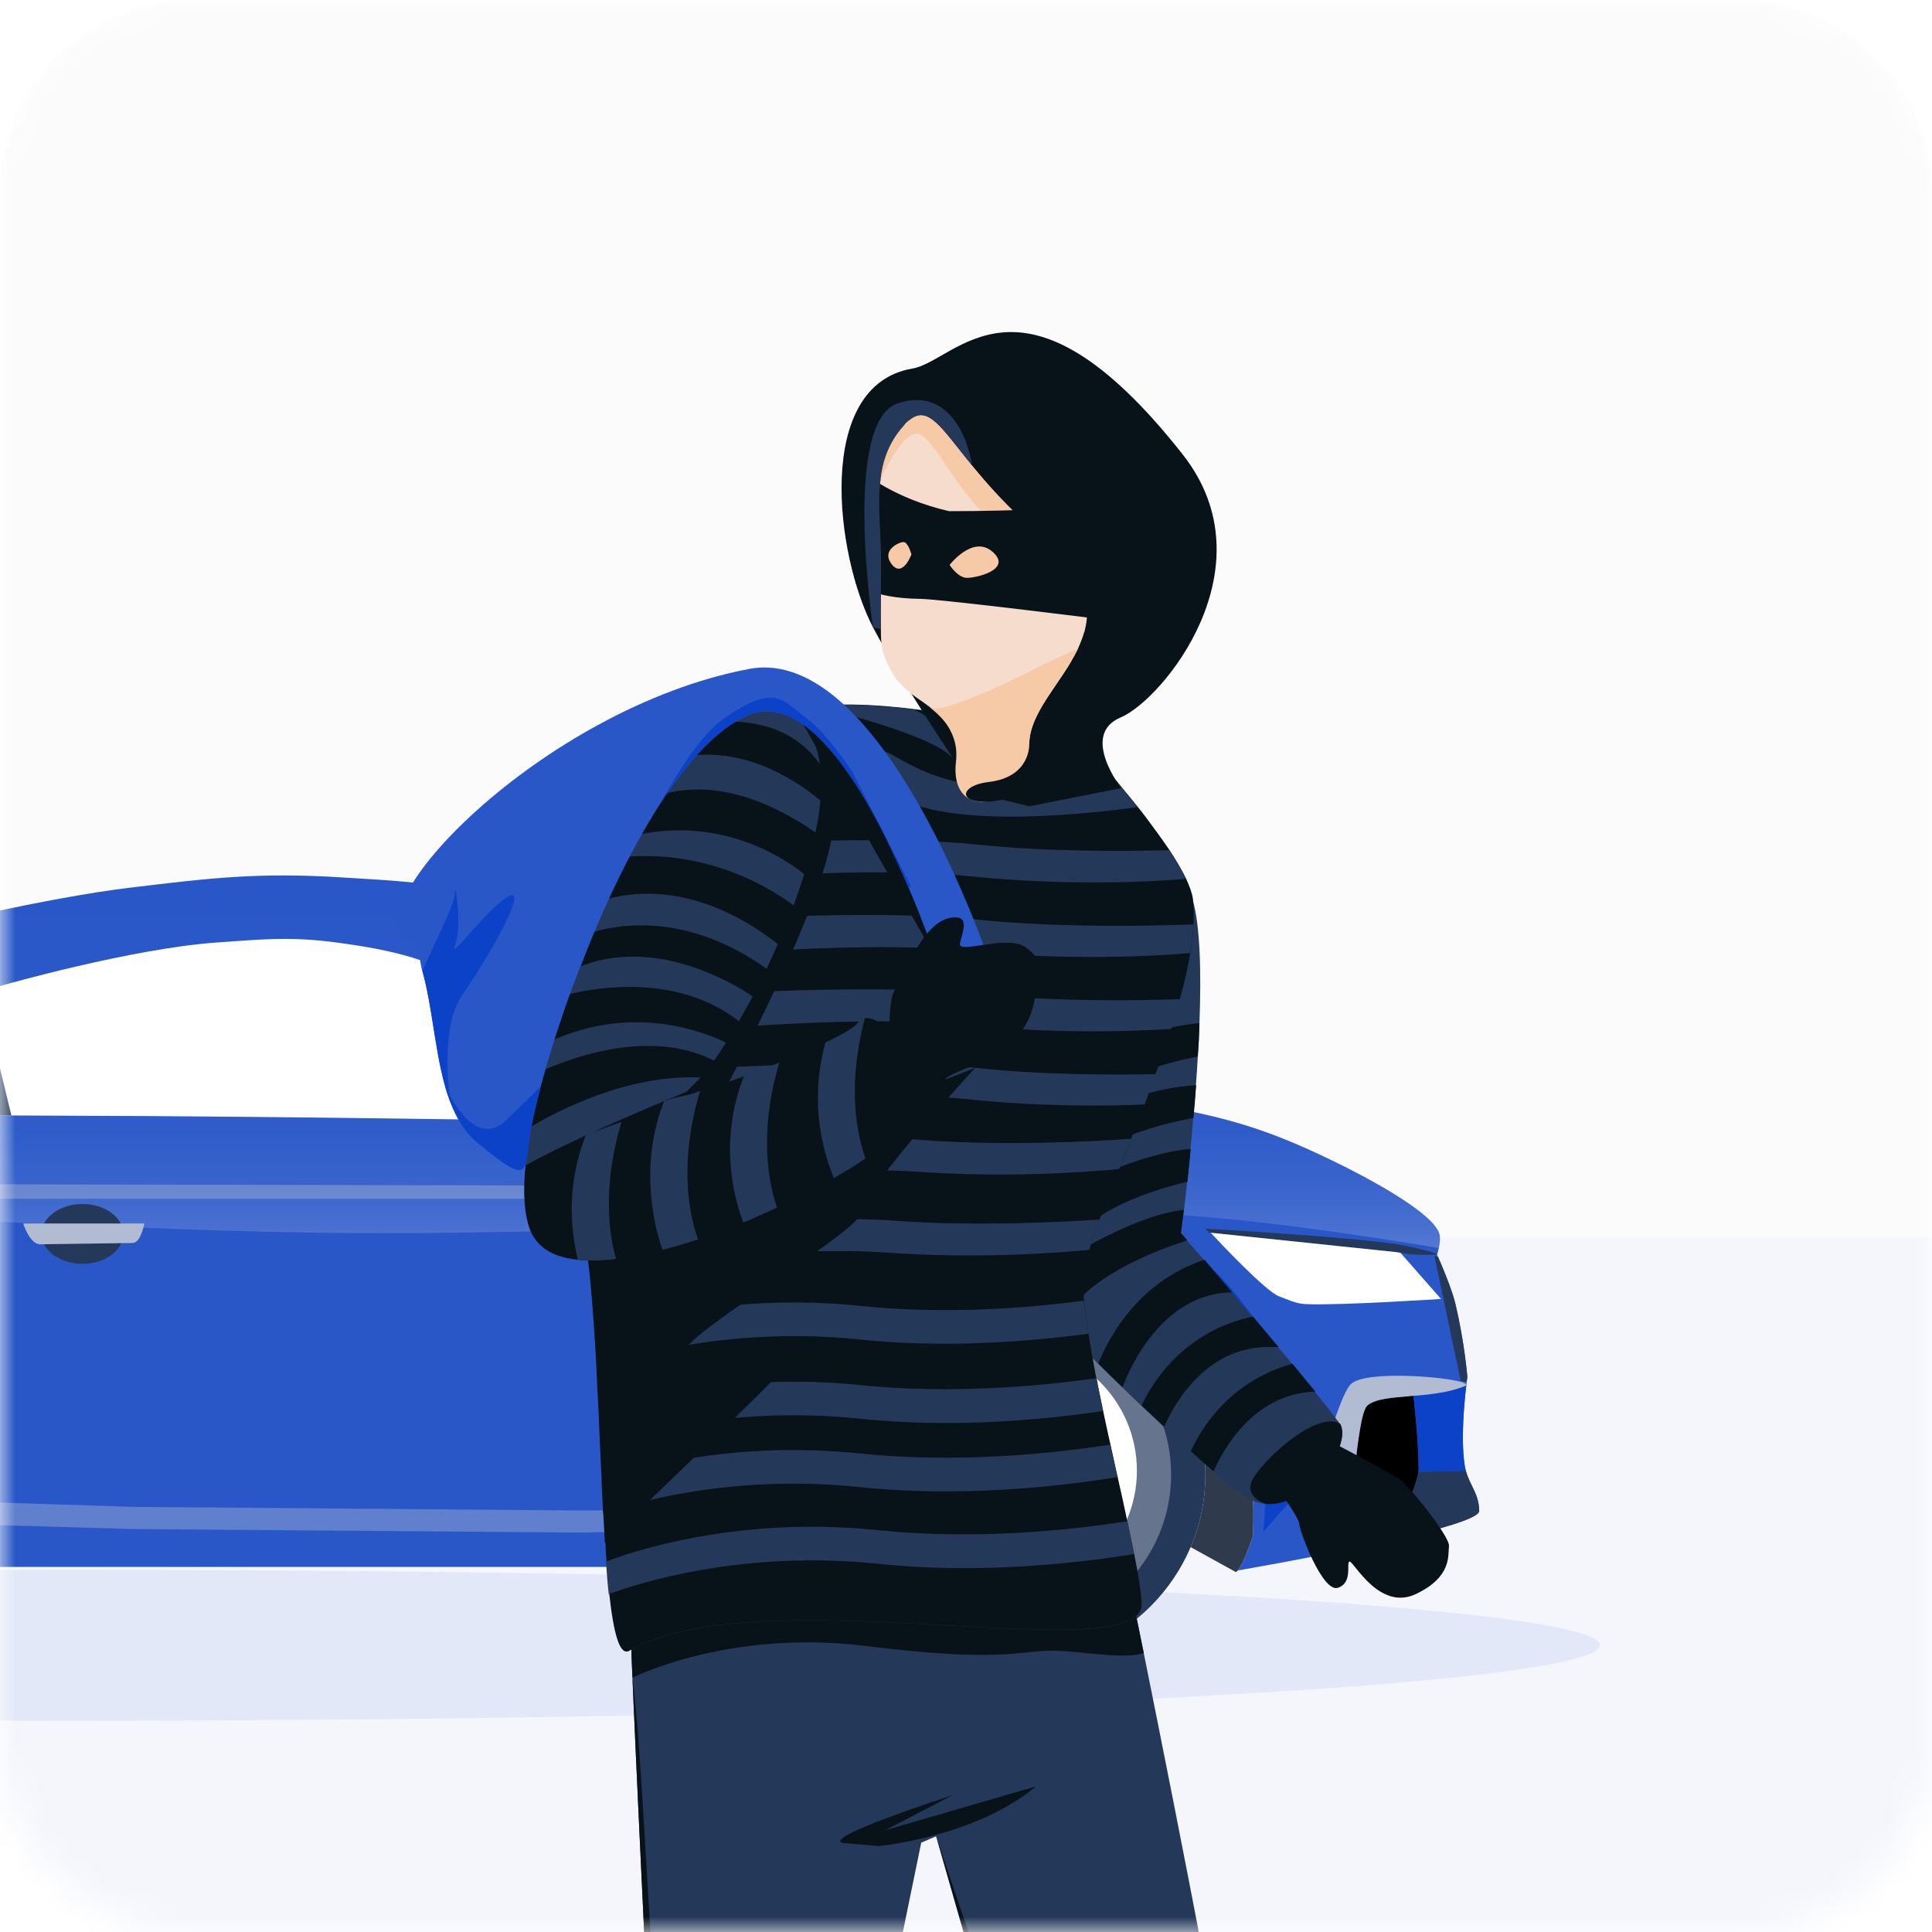 <?xml version="1.0" encoding="UTF-8"?> <svg xmlns="http://www.w3.org/2000/svg" width="64" height="64" viewBox="0 0 64 64" fill="none"><rect width="64" height="64" fill="white"></rect><mask id="mask0_25838_31121" style="mask-type:alpha" maskUnits="userSpaceOnUse" x="0" y="0" width="64" height="64"><path d="M57.6 0H6.4C4.703 0 3.075 0.674 1.875 1.875C0.674 3.075 0 4.703 0 6.4V57.6C0 59.297 0.674 60.925 1.875 62.126C3.075 63.326 4.703 64 6.4 64H57.6C59.297 64 60.925 63.326 62.125 62.126C63.325 60.925 64 59.297 64 57.6V6.4C64 4.703 63.325 3.075 62.125 1.875C60.925 0.674 59.297 0 57.6 0Z" fill="#C9DBF0"></path></mask><g mask="url(#mask0_25838_31121)"><path d="M57.6 0H6.4C4.703 0 3.075 0.674 1.875 1.875C0.675 3.075 0 4.703 0 6.4V57.6C0 59.297 0.675 60.925 1.875 62.126C3.075 63.326 4.703 64 6.4 64H57.6C59.297 64 60.925 63.326 62.125 62.126C63.326 60.925 64 59.297 64 57.6V6.4C64 4.703 63.326 3.075 62.125 1.875C60.925 0.674 59.297 0 57.6 0Z" fill="#FBFBFB"></path><path d="M-7 41V67.153C-7 70.56 -6.209 73.828 -4.803 76.237C-3.396 78.647 -1.489 80 0.5 80H60.5C62.489 80 64.397 78.647 65.803 76.237C67.21 73.828 68 70.56 68 67.153V41H-7Z" fill="#F4F6FC"></path><ellipse opacity="0.5" cx="2.5" cy="54.5" rx="50.5" ry="2.5" fill="#D0DAF3"></ellipse><path d="M-23.566 39.797C-23.134 38.938 -22.039 37.858 -22.039 37.858C-22.039 37.858 -21.779 36.94 -21.341 36.566C-20.972 36.249 -20.323 36.246 -19.586 36.243C-19.017 36.241 -18.396 36.238 -17.809 36.092C-16.839 35.85 -16.057 35.539 -15.217 35.204C-14.849 35.058 -14.47 34.907 -14.059 34.756C-9.512 33.081 -2.633 30.748 -2.633 30.748C-2.633 30.748 1.535 29.742 4.257 29.412C7.016 29.078 8.592 28.891 11.365 29.068C11.546 29.079 11.721 29.09 11.889 29.1C13.575 29.203 14.69 29.271 16.424 29.8C17.691 30.186 18.513 30.646 19.448 31.169C19.915 31.43 20.41 31.706 21.003 31.998C21.937 32.457 22.69 32.904 23.405 33.33C24.607 34.044 25.703 34.696 27.37 35.23C29.236 35.828 30.724 35.858 32.282 35.89C33.474 35.915 34.706 35.94 36.179 36.221C36.735 36.327 37.246 36.416 37.729 36.501C39.677 36.841 41.162 37.101 43.244 38.031C45.096 38.858 47.561 40.185 47.692 40.918C47.736 41.169 47.605 41.564 47.605 41.564C47.605 41.564 48.075 42.608 48.215 43.202C48.52 44.495 48.608 45.615 48.608 45.615C48.608 45.615 48.345 47.414 48.52 48.545C48.562 48.813 48.663 49.019 48.761 49.221C48.882 49.47 49 49.712 49 50.053C49 50.624 41.776 51.89 41 52.024C41.083 51.922 41.255 51.642 41.503 50.891C41.52 50.548 41.578 48.96 41.281 47.813C40.794 45.931 40.359 44.747 38.926 43.417C37.425 42.024 36.136 41.536 34.086 41.349C32.544 41.208 31.581 41.298 30.161 41.909C28.459 42.642 27.633 43.441 26.672 45.012C25.907 46.263 25.656 48.499 25.575 49.657C25.623 50.656 25.718 51.619 25.747 51.906H-5.599C-5.599 51.9 -5.61 51.065 -5.695 49.977C-5.739 49.607 -5.95 47.973 -6.34 46.951C-6.964 45.313 -7.464 44.321 -8.826 43.202C-10.363 41.939 -11.623 41.427 -13.623 41.435C-15.694 41.444 -17.047 41.966 -18.55 43.374C-19.67 44.422 -20.099 45.28 -20.556 46.735C-21.022 48.217 -20.818 50.7 -20.818 50.7C-20.795 50.858 -20.782 50.968 -20.777 51.016L-23.217 50.484C-23.217 50.484 -25.397 48.028 -24.83 47.166C-24.737 47.025 -24.569 46.821 -24.569 46.821C-24.569 46.821 -24.787 44.71 -24.612 44.322C-24.533 44.147 -24.307 43.934 -24.307 43.934C-24.307 43.934 -24.287 43.065 -24.22 42.512C-24.206 42.399 -24.193 42.291 -24.181 42.186C-24.077 41.289 -24.005 40.672 -23.566 39.797Z" fill="#2957C8"></path><path d="M-6.431 51.878L-6.427 51.906H-6.384L-6.431 51.878Z" fill="#2957C8"></path><path d="M-22.011 37.767C-20.715 38.394 -18.61 39.355 -17.46 39.582C-14.124 40.241 -10.533 40.282 -6.471 40.328C-4.692 40.348 -2.823 40.369 -0.845 40.444C0.45 40.493 1.629 40.541 2.739 40.587C7.041 40.766 10.31 40.901 15.334 40.832C20.994 40.754 24.186 40.573 29.812 40.142C32.957 39.901 35.275 40.032 38.357 40.206C38.487 40.214 38.619 40.221 38.752 40.228C42.323 40.429 47.244 41.271 47.663 41.344C47.691 41.212 47.715 41.046 47.692 40.918C47.561 40.185 45.096 38.858 43.244 38.031C41.162 37.101 39.677 36.841 37.729 36.501C37.246 36.416 36.735 36.327 36.179 36.221C34.706 35.94 33.474 35.915 32.282 35.89C30.724 35.858 29.236 35.828 27.37 35.23C25.931 34.54 24.71 33.894 23.405 33.33C22.69 32.904 21.937 32.457 21.003 31.998C20.41 31.706 19.915 31.43 19.448 31.169C18.513 30.646 17.691 30.186 16.424 29.8C14.69 29.271 13.575 29.203 11.889 29.1C11.721 29.09 11.546 29.079 11.365 29.068C8.592 28.891 7.016 29.078 4.257 29.412C1.535 29.742 -2.633 30.748 -2.633 30.748C-2.633 30.748 -9.512 33.081 -14.059 34.756C-14.47 34.907 -14.849 35.058 -15.217 35.204C-16.057 35.539 -16.839 35.85 -17.809 36.092C-18.396 36.238 -19.017 36.241 -19.586 36.243C-20.323 36.246 -20.972 36.249 -21.341 36.566C-21.695 36.868 -21.933 37.526 -22.011 37.767Z" fill="url(#paint0_linear_25838_31121)"></path><path d="M15.988 32.731C18.517 34.109 22.965 37.212 22.965 37.212L15.334 37.083C15.334 37.083 10.975 37.022 8.182 36.997C5.389 36.971 4.93 36.97 1.03 36.954L-8.957 36.91L-7.779 35.273L0.071 32.644C0.071 32.644 4.354 31.42 7.179 31.222C8.725 31.114 9.611 31.018 11.147 31.222C13.112 31.484 14.252 31.784 15.988 32.731Z" fill="white"></path><path d="M47.637 41.637C47.745 41.884 48.097 42.702 48.215 43.202C48.52 44.495 48.608 45.615 48.608 45.615C48.608 45.615 48.599 45.673 48.586 45.774L48.389 45.744L47.517 41.607L47.637 41.637Z" fill="#243859"></path><path opacity="0.4" d="M39.057 39.711H-17.199L-16.12 39.194L36.037 39.313L39.057 39.711Z" fill="#B1BCD3"></path><path opacity="0.4" d="M4.422 49.918L-4.391 49.631L-5.38 50.37L4.384 50.651L19.2 50.769L25.203 50.643L24.162 50.003L19.195 50.036L4.422 49.918Z" fill="#B1BCD3"></path><path d="M16.293 30.705C16.614 30.493 17.035 30.145 17.035 30.145C17.035 30.145 20.332 31.756 22.355 32.946C24.186 34.023 26.759 35.273 27.195 35.402C27.439 35.474 27.854 35.587 28.286 35.661C28.842 35.756 29.768 35.876 29.768 35.876L30.204 35.919C30.204 35.919 28.96 36.623 28.198 36.91C26.945 37.384 25.844 37.428 24.797 37.384C24.318 37.365 15.726 31.524 15.116 31.222C14.666 31 15.875 30.982 16.293 30.705Z" fill="white"></path><ellipse cx="33.65" cy="48.847" rx="6.28" ry="6.205" fill="#243859"></ellipse><ellipse cx="33.562" cy="48.847" rx="5.233" ry="5.171" fill="#66758D"></ellipse><ellipse cx="33.431" cy="48.718" rx="4.23" ry="4.18" fill="white"></ellipse><path d="M17.117 35.761C17.192 35.513 18.12 34.683 18.294 34.597C18.508 34.492 18.67 34.558 18.905 34.597C19.166 34.64 20.153 35.485 20.388 35.717C20.475 35.804 20.431 36.45 20.388 36.622C20.344 36.795 19.663 36.972 19.166 37.096C18.471 37.27 17.509 37.355 17.335 37.226C17.218 37.139 17.184 37.053 17.117 36.924C16.907 36.52 17.026 36.061 17.117 35.761Z" fill="#2957C8"></path><path d="M18.203 37.262C18.203 37.262 18.01 37.647 17.771 38.001C17.684 38.131 18.861 38.001 18.992 37.958C19.177 37.897 20.039 37.14 20.082 37.053C20.124 36.971 20.104 36.819 20.104 36.819C19.85 36.923 19.473 37.02 19.166 37.096C18.867 37.172 18.517 37.23 18.203 37.262Z" fill="#243859"></path><path d="M26.41 44.581C25.346 46.321 25.277 49.924 25.277 49.924L24.143 49.148C24.143 49.148 24.386 46.268 25.277 44.452C26.259 42.448 27.404 41.434 29.463 40.53C31.033 39.841 32.385 39.582 34.086 39.668C36.177 39.774 38.852 40.444 40.671 42.555C41.917 44.002 42.38 44.979 42.851 46.822C43.168 48.058 43.069 49.364 43.069 49.364L41.848 50.743C41.848 50.743 42.036 48.962 41.804 47.683C41.443 45.689 40.708 44.359 39.275 43.029C37.774 41.636 36.111 41.104 33.998 40.875C32.456 40.708 31.581 40.953 30.161 41.564C28.458 42.297 27.371 43.01 26.41 44.581Z" fill="#0B42C8"></path><path d="M25.575 49.658C25.656 48.499 25.907 46.263 26.672 45.012C27.633 43.441 28.459 42.642 30.161 41.909C31.581 41.298 32.544 41.208 34.086 41.349C36.136 41.536 37.425 42.024 38.926 43.417C40.359 44.747 40.794 45.931 41.281 47.813C41.578 48.96 41.52 50.548 41.503 50.891C41.146 51.974 40.944 52.079 40.944 52.079L39.441 51.25C39.755 50.511 39.929 49.699 39.929 48.847C39.929 45.42 37.118 42.642 33.65 42.642C30.181 42.642 27.37 45.42 27.37 48.847C27.37 49.704 27.546 50.52 27.863 51.263L26.509 52.036L25.756 51.992C25.756 51.992 25.632 50.851 25.575 49.658Z" fill="#2F3A4C"></path><ellipse cx="2.731" cy="40.875" rx="1.352" ry="0.991" fill="#243859"></ellipse><path d="M4.78 40.53H0.768C0.768 40.53 0.984 41.219 1.335 41.219C1.466 41.219 4.213 41.176 4.388 41.176C4.67 41.176 4.78 40.53 4.78 40.53Z" fill="#B1BCD3"></path><path d="M47.561 41.564C47.117 41.564 46.953 41.586 46.514 41.521C46.412 41.506 46.253 41.478 46.253 41.478L40.06 40.832L39.929 40.702C39.929 40.702 44.596 40.961 46.296 41.219C46.84 41.302 47.822 41.564 47.561 41.564Z" fill="#243859"></path><path d="M40.105 40.836C40.387 41.139 41.936 42.787 42.371 42.943C42.455 42.973 42.53 43.003 42.6 43.031C42.824 43.12 43.004 43.191 43.287 43.202C44.465 43.245 47.735 43.029 47.735 43.029L46.393 41.502C46.319 41.49 46.253 41.478 46.253 41.478L40.105 40.836Z" fill="white"></path><path d="M-0.607 32.871L-7.779 35.273L-8.957 36.91L0.377 36.951L-0.607 32.871Z" fill="#243859"></path><path d="M44.811 49.365C44.921 48.251 45.067 46.766 45.293 46.563C45.497 46.38 45.906 46.32 46.396 46.276L46.819 46.218C46.819 46.218 46.994 47.682 46.994 48.675C46.994 48.847 46.804 49.607 46.427 50.053C46.225 50.293 44.863 50.532 44.663 50.566C44.707 50.418 44.754 49.941 44.811 49.365Z" fill="black"></path><path d="M48.52 48.545C48.383 47.659 48.514 46.363 48.578 45.843C48.572 45.845 48.566 45.847 48.561 45.849C48.583 45.873 48.571 45.895 48.52 45.916C48.004 46.129 47.386 46.193 46.822 46.24C46.844 46.425 46.994 47.753 46.994 48.674C46.994 48.695 46.991 48.724 46.986 48.759L48.558 48.721C48.543 48.665 48.53 48.607 48.52 48.545Z" fill="#0B42C8"></path><path d="M46.994 48.668C46.994 48.67 46.994 48.672 46.994 48.675C46.994 48.695 46.991 48.724 46.986 48.759L48.558 48.721C48.608 48.908 48.685 49.066 48.761 49.221C48.882 49.47 49 49.713 49 50.053C49 50.343 47.141 50.811 45.207 51.22L44.639 50.571L44.669 50.545C44.667 50.553 44.665 50.56 44.663 50.566C44.863 50.532 46.225 50.293 46.427 50.053C46.804 49.607 46.994 48.847 46.994 48.675L46.994 48.668Z" fill="#243859"></path><path d="M45.293 46.563C44.928 46.891 44.77 50.571 44.639 50.614C44.138 50.779 43.549 50.7 43.287 50.614C43.195 50.583 44.253 46.269 44.77 45.831C45.38 45.313 49.044 45.701 48.52 45.917C47.388 46.383 45.773 46.132 45.293 46.563Z" fill="#B1BCD3"></path><path d="M41.928 49.819C41.72 49.801 41.521 49.737 41.332 49.627C41.07 49.472 40.681 49.152 40.202 48.75C39.967 48.549 39.715 48.33 39.444 48.083C39.163 47.836 38.865 47.562 38.567 47.279C38.323 47.05 38.07 46.813 37.817 46.575C37.61 46.374 37.393 46.173 37.185 45.963C36.905 45.698 36.634 45.433 36.381 45.177C35.938 44.748 35.532 44.355 35.188 44.017C35.098 43.925 35.017 43.843 34.935 43.761C34.439 43.267 34.122 42.957 34.122 42.957L36.318 30.73L37.438 27.002C37.438 27.002 39.236 28.848 39.507 29.798C39.76 30.666 39.796 32.229 39.733 33.901C39.724 34.267 39.706 34.641 39.678 35.007C39.66 35.327 39.642 35.637 39.615 35.957C39.588 36.323 39.561 36.697 39.525 37.044C39.498 37.401 39.471 37.748 39.434 38.068C39.398 38.461 39.362 38.826 39.326 39.155C39.29 39.512 39.254 39.832 39.218 40.087C39.154 40.572 39.118 40.855 39.118 40.855C39.118 40.855 39.191 40.937 39.317 41.093C39.453 41.248 39.651 41.467 39.886 41.741C40.148 42.043 40.464 42.408 40.808 42.81C41.024 43.075 41.259 43.35 41.503 43.624C41.774 43.953 42.063 44.282 42.334 44.62C42.488 44.803 42.642 44.985 42.795 45.168C43.066 45.497 43.319 45.808 43.554 46.1C43.87 46.493 44.141 46.84 44.349 47.114C44.358 47.133 44.367 47.151 44.385 47.169C44.81 47.9 43.328 49.947 41.928 49.819Z" fill="#243859"></path><path d="M43.572 46.1C41.449 46.155 40.437 48.193 40.202 48.741C39.968 48.54 39.715 48.321 39.444 48.074C40.392 46.063 42.018 45.387 42.813 45.177C43.075 45.497 43.337 45.808 43.572 46.1Z" fill="#071219"></path><path d="M42.352 44.62C42.271 44.62 42.181 44.62 42.081 44.62C39.868 44.583 38.811 46.685 38.567 47.261C38.323 47.032 38.07 46.795 37.817 46.557C38.947 44.209 40.997 43.706 41.512 43.615C41.783 43.953 42.072 44.282 42.352 44.62Z" fill="#071219"></path><path d="M40.817 42.81C38.495 42.838 37.411 45.342 37.185 45.954C36.905 45.689 36.634 45.424 36.381 45.168C37.366 42.81 39.046 42.006 39.904 41.732C40.157 42.043 40.473 42.408 40.817 42.81Z" fill="#071219"></path><path d="M39.326 41.083C39.29 41.102 39.272 41.111 39.272 41.111C39.272 41.111 35.676 42.171 35.188 43.98C35.188 43.989 35.188 43.998 35.179 44.008C35.089 43.916 35.008 43.834 34.926 43.752C34.944 42.984 35.035 41.869 35.035 41.869C35.035 41.869 35.035 41.869 35.044 41.86C35.062 41.842 35.125 41.805 35.215 41.751C35.821 41.376 37.781 40.224 39.218 40.078C39.154 40.562 39.118 40.846 39.118 40.846C39.118 40.846 39.209 40.937 39.326 41.083Z" fill="#071219"></path><path d="M39.444 38.059C39.407 38.452 39.371 38.817 39.335 39.146C38.395 39.365 35.875 40.087 35.333 41.504C35.297 41.604 35.261 41.687 35.234 41.751C35.116 42.006 35.071 42.006 35.062 41.86C35.026 41.385 35.405 39.393 35.405 39.393C35.405 39.393 37.727 38.196 39.444 38.059Z" fill="#071219"></path><path d="M39.624 35.948C39.597 36.313 39.57 36.688 39.534 37.035C38.576 37.209 36.038 37.785 35.423 39.164C34.836 40.489 35.27 38.488 35.496 37.529C35.559 37.245 35.604 37.054 35.604 37.054C35.604 37.054 35.685 37.017 35.821 36.962C36.435 36.706 38.233 36.012 39.624 35.948Z" fill="#071219"></path><path d="M39.733 33.892C39.724 34.257 39.706 34.632 39.678 34.998C38.648 35.199 36.48 35.747 35.812 36.953L35.748 37.081C35.604 37.401 35.523 37.529 35.487 37.52C35.315 37.483 35.938 34.979 35.938 34.979C35.938 34.979 38.052 34.038 39.733 33.892Z" fill="#071219"></path><path d="M41.928 49.819C41.675 49.728 41.295 49.499 41.458 49.088C41.684 48.503 43.572 46.703 44.394 47.16C44.81 47.9 43.328 49.947 41.928 49.819Z" fill="#071219"></path><path d="M42.145 49.052C42.145 49.052 43.039 50.267 43.039 50.477C43.039 50.687 43.807 52.771 44.322 52.597C44.837 52.424 44.575 51.729 44.71 51.729C44.846 51.729 45.695 53.374 46.897 52.807C48.098 52.241 47.963 51.528 47.999 51.217C48.044 50.916 46.635 49.143 46.291 48.951C45.288 48.376 43.897 47.654 43.897 47.654L42.145 49.052Z" fill="#071219"></path><path d="M41.169 72.573C41.169 74.409 37.365 93.508 37.365 93.508C37.365 93.508 34.447 93.873 32.451 92.96L32.46 92.914L34.637 73.496L31.032 60.913C31.014 60.858 31.005 60.831 31.005 60.831L30.517 61.041L27.916 73.697L18.276 93.142C18.276 93.142 15.909 92.96 13.913 91.488C13.913 91.488 15.15 85.923 17.255 80.486C18.475 77.315 20.002 74.19 21.736 72.225C21.736 72.225 21.194 61.242 20.95 55.567C20.905 54.471 20.869 53.566 20.851 52.981C20.842 52.698 20.833 52.488 20.833 52.369C20.833 50.715 37.175 51.263 37.175 51.263C37.175 51.263 37.275 51.729 37.438 52.533C37.555 53.118 37.709 53.877 37.889 54.763C39.037 60.456 41.169 71.23 41.169 72.573Z" fill="#243859"></path><path d="M29.117 61.15C29.117 61.15 32.279 60.867 34.321 59.177L29.316 60.63L31.556 59.469C31.556 59.469 26.895 60.968 28.006 61.059C29.117 61.15 29.117 61.15 29.117 61.15Z" fill="#071219"></path><path d="M21.809 73.715C20.706 74.026 18.069 79.298 17.255 80.486C18.475 77.315 20.002 74.19 21.736 72.226C21.736 72.226 21.194 61.242 20.95 55.567C21.312 58.318 21.592 66.624 21.872 67.784C22.866 71.97 21.547 71.202 22.179 71.632C22.802 72.052 22.098 72.317 22.233 72.6C22.369 72.883 23.606 73.432 24.094 73.569C24.582 73.715 23.064 73.359 21.809 73.715Z" fill="#071219"></path><path d="M36.507 73.423C35.884 73.66 35.17 73.441 35.17 73.925V75.36C35.17 75.981 32.631 91.927 32.469 92.923L34.646 73.505L31.041 60.922C31.394 61.964 35.116 73.139 35.495 73.139C35.875 73.121 37.139 73.176 36.507 73.423Z" fill="#071219"></path><path d="M39.534 30.621C39.525 30.895 39.489 31.178 39.443 31.48C39.362 31.991 39.245 32.531 39.082 33.097C38.992 33.417 38.901 33.746 38.793 34.084C38.639 34.577 38.459 35.08 38.278 35.583C38.16 35.921 38.034 36.259 37.908 36.588C37.763 36.971 37.609 37.355 37.474 37.721C37.338 38.068 37.203 38.406 37.077 38.726C36.833 39.329 36.616 39.886 36.426 40.389C36.291 40.764 36.173 41.093 36.083 41.394C35.992 41.687 35.929 41.924 35.902 42.125C35.866 42.363 35.875 42.692 35.911 43.085C35.947 43.405 35.992 43.779 36.056 44.181C36.128 44.638 36.218 45.141 36.318 45.662C36.39 46.009 36.462 46.374 36.543 46.74C36.625 47.105 36.697 47.48 36.787 47.855C36.869 48.22 36.941 48.577 37.022 48.924C37.14 49.436 37.248 49.938 37.347 50.404C37.429 50.788 37.501 51.154 37.573 51.483C37.763 52.451 37.871 53.155 37.781 53.337C37.745 53.401 37.709 53.465 37.646 53.52C36.083 54.955 24.953 52.396 20.924 54.644C20.896 54.653 20.869 54.672 20.851 54.681C20.526 54.873 20.327 54.105 20.183 52.807C20.147 52.478 20.119 52.122 20.092 51.729C20.074 51.528 20.065 51.327 20.056 51.108C20.038 50.788 20.02 50.459 20.002 50.112C19.984 49.755 19.966 49.39 19.948 49.015C19.93 48.641 19.912 48.266 19.894 47.882C19.876 47.517 19.867 47.151 19.849 46.786C19.821 46.283 19.794 45.78 19.776 45.296C19.758 44.931 19.74 44.565 19.713 44.209C19.659 43.432 19.605 42.692 19.532 42.034C19.523 41.933 19.514 41.842 19.496 41.742C19.46 41.413 19.415 41.111 19.361 40.837C19.234 40.115 19.081 39.576 18.873 39.311C18.105 38.306 19.288 34.532 20.743 31.023C20.797 30.877 20.86 30.73 20.924 30.584C21.104 30.155 21.285 29.725 21.475 29.314C21.664 28.875 21.863 28.455 22.053 28.044C22.794 26.463 23.471 25.174 23.86 24.59C24.348 23.849 25.441 23.511 26.642 23.393C27.085 23.347 27.546 23.329 27.997 23.338H28.169C28.964 23.347 29.723 23.42 30.31 23.493C30.997 23.575 31.439 23.658 31.439 23.658C31.439 23.658 32.252 25.768 32.749 25.887C33.129 25.979 33.517 26.015 33.878 26.015C33.878 26.015 33.878 26.015 33.887 26.015C34.204 26.015 34.511 25.988 34.8 25.942H34.809C35.848 25.787 36.607 25.43 36.607 25.43C36.607 25.43 36.724 25.558 36.905 25.778C36.968 25.851 37.04 25.933 37.113 26.024C37.275 26.216 37.474 26.463 37.682 26.719C37.772 26.828 37.862 26.947 37.953 27.066C38.215 27.413 38.486 27.788 38.73 28.144C38.947 28.473 39.136 28.793 39.281 29.085C39.398 29.341 39.489 29.579 39.516 29.771C39.543 30.045 39.552 30.319 39.534 30.621Z" fill="#071219"></path><path d="M37.564 51.483C35.568 51.802 32.352 52.15 29.081 51.802C24.573 51.336 21.131 52.451 20.165 52.808C20.128 52.479 20.101 52.122 20.074 51.729C20.878 51.419 24.411 50.203 29.081 50.688C32.234 51.017 35.333 50.706 37.338 50.395C37.429 50.788 37.501 51.154 37.564 51.483Z" fill="#243859"></path><path d="M37.013 48.933C35.026 49.253 31.782 49.609 28.476 49.262C24.474 48.842 21.303 49.682 19.975 50.121C19.957 49.765 19.939 49.399 19.921 49.025C21.213 48.586 24.411 47.727 28.476 48.147C31.656 48.476 34.773 48.166 36.778 47.855C36.86 48.22 36.941 48.577 37.013 48.933Z" fill="#243859"></path><path d="M36.543 46.74C34.529 47.041 31.538 47.316 28.485 46.996C24.375 46.566 21.14 47.462 19.885 47.891C19.866 47.526 19.858 47.16 19.839 46.795C21.068 46.374 24.32 45.452 28.485 45.881C31.421 46.183 34.321 45.936 36.327 45.653C36.39 46.018 36.471 46.374 36.543 46.74Z" fill="#243859"></path><path d="M36.056 44.181C34.068 44.446 31.295 44.666 28.485 44.373C24.239 43.935 20.933 44.903 19.758 45.305C19.74 44.94 19.722 44.574 19.695 44.218C20.806 43.816 24.158 42.811 28.476 43.258C31.222 43.542 33.933 43.35 35.902 43.085C35.947 43.414 35.992 43.779 36.056 44.181Z" fill="#243859"></path><path d="M36.426 40.398C36.291 40.773 36.173 41.102 36.083 41.404C34.917 41.513 32.325 41.705 29.398 41.495C26.326 41.276 21.556 41.796 19.514 42.052C19.469 41.614 19.415 41.212 19.352 40.855C21.863 40.627 26.841 40.234 29.605 40.435C32.279 40.636 35.224 40.48 36.426 40.398Z" fill="#243859"></path><path d="M37.474 37.721C37.338 38.068 37.203 38.406 37.076 38.726C35.902 38.836 33.318 39.018 30.4 38.817C28.25 38.662 25.26 38.872 22.965 39.101C22.703 38.881 22.568 38.753 22.568 38.753C22.568 38.753 22.739 38.461 23.01 37.958C25.531 37.776 28.63 37.62 30.599 37.767C33.318 37.968 36.3 37.812 37.474 37.721Z" fill="#243859"></path><path d="M38.287 35.583C38.169 35.921 38.043 36.259 37.917 36.588C36.562 36.643 34.42 36.661 32.072 36.414C29.65 36.167 26.154 36.341 23.787 36.524C23.986 36.158 24.194 35.756 24.411 35.336C26.994 35.226 30.265 35.153 32.306 35.372C34.475 35.61 36.833 35.61 38.287 35.583Z" fill="#243859"></path><path d="M39.091 33.097C39.001 33.417 38.91 33.746 38.802 34.084C37.646 34.157 35.026 34.267 32.072 33.956C30.066 33.746 27.329 33.837 25.097 33.974C25.278 33.6 25.468 33.216 25.648 32.832C27.97 32.75 30.581 32.732 32.306 32.914C34.944 33.198 37.853 33.143 39.091 33.097Z" fill="#243859"></path><path d="M39.534 30.621C39.525 30.895 39.489 31.178 39.443 31.48L39.416 31.571C39.416 31.571 36.047 31.909 32.062 31.498C30.4 31.324 28.232 31.361 26.272 31.452C26.434 31.068 26.597 30.694 26.741 30.337C28.756 30.283 30.843 30.301 32.306 30.456C35.36 30.776 38.775 30.648 39.534 30.621Z" fill="#243859"></path><path d="M39.281 29.113C38.594 29.177 35.577 29.387 32.072 29.022C30.68 28.875 28.928 28.875 27.247 28.93C27.347 28.629 27.419 28.355 27.482 28.099C27.5 28.007 27.518 27.925 27.537 27.843C29.289 27.815 31.042 27.843 32.306 27.971C34.718 28.227 37.347 28.199 38.73 28.163C38.947 28.501 39.136 28.82 39.281 29.113Z" fill="#243859"></path><path d="M37.682 26.737C36.291 26.929 31.764 27.468 29.831 26.454C29.163 26.107 28.404 25.924 27.672 25.842C27.6 25.211 27.392 24.754 27.112 24.434C27.997 24.507 29.009 24.681 29.65 25.056C30.933 25.805 32.017 26.134 33.878 26.024C33.878 26.024 33.878 26.024 33.887 26.024C34.023 26.015 34.158 26.006 34.294 25.997C34.466 25.979 34.628 25.97 34.8 25.951H34.809C35.613 25.887 36.336 25.832 36.905 25.778C36.968 25.851 37.04 25.933 37.113 26.024C37.275 26.244 37.474 26.481 37.682 26.737Z" fill="#243859"></path><path d="M31.665 24.836L31.656 25.257C31.313 24.453 27.753 23.603 26.994 23.365L28.151 23.347C28.946 23.356 29.705 23.429 30.292 23.502L31.439 24.151C31.566 24.352 31.647 24.581 31.665 24.836Z" fill="#243859"></path><path d="M37.14 26.107C37.14 26.107 35.767 24.334 37.122 23.767C38.513 23.182 42.118 18.796 39.182 15.059C33.87 8.306 31.692 11.961 30.229 12.208C26.959 12.756 27.681 18.431 28.928 20.797C30.175 23.164 32.361 26.28 32.361 26.28L34.096 26.71L37.14 26.107Z" fill="#071219"></path><path d="M35.929 20.907C35.929 20.916 35.929 20.925 35.92 20.925C35.866 21.117 35.793 21.3 35.712 21.483C35.658 21.592 35.604 21.693 35.541 21.802C35.495 21.894 35.441 21.976 35.396 22.058C34.836 22.954 34.095 23.785 34.095 24.654C34.095 25.841 33.616 26.225 33.21 26.344C32.912 26.435 32.659 26.371 32.659 26.371C32.659 26.371 32.55 26.308 32.243 25.257C31.99 24.361 31.403 23.858 30.834 23.447C30.68 23.328 30.518 23.219 30.373 23.118C30.156 22.963 29.957 22.799 29.804 22.625C29.795 22.616 29.795 22.616 29.786 22.607C29.777 22.598 29.777 22.588 29.768 22.588C29.713 22.534 29.668 22.47 29.632 22.406L29.623 22.396C29.461 22.122 29.316 21.839 29.235 21.538C29.199 21.41 29.18 21.163 29.18 20.852C29.163 20.066 29.199 18.897 29.18 18.266C29.163 17.453 29.072 16.658 29.163 15.927C29.235 15.269 29.442 14.657 29.939 14.108C31.041 12.893 31.367 15.123 34.366 17.663C34.393 17.681 34.42 17.709 34.447 17.727C35.929 18.951 36.173 19.984 35.929 20.907Z" fill="#F6DCCD"></path><path d="M35.713 21.483C35.17 22.616 34.096 23.603 34.096 24.654C34.096 25.458 33.689 26.043 33.21 26.344C32.46 26.81 31.53 26.554 31.665 25.257C31.683 25.11 31.683 24.964 31.674 24.836C31.647 24.571 31.566 24.352 31.457 24.151C31.295 23.859 31.051 23.63 30.798 23.429C30.816 23.438 30.825 23.438 30.843 23.438C30.997 23.475 31.168 23.466 31.349 23.411C32.542 23.054 33.951 22.323 34.565 22.013C34.881 21.857 35.342 21.647 35.713 21.483Z" fill="#F6CAA7"></path><path d="M34.357 17.645C34.077 17.691 33.788 17.681 33.526 17.608C32.09 17.17 31.087 14.638 30.464 14.383C30.039 14.209 29.47 15.232 29.154 15.909C29.226 15.251 29.434 14.638 29.931 14.09C30.003 14.017 30.066 13.953 30.13 13.898C30.753 13.414 31.168 14.163 32.189 15.406C32.722 16.055 33.4 16.831 34.357 17.645Z" fill="#F6CAA7"></path><path d="M28.603 15.651C28.603 15.651 29.599 16.51 31.439 16.933C36.153 16.933 37.691 16.51 37.691 16.51L36.842 20.558C36.842 20.558 31.2 19.847 30.487 19.838C28.842 19.82 28.341 19.315 28.341 19.315L28.603 15.651Z" fill="#071219"></path><path d="M31.457 18.714C31.457 18.714 32.234 17.7 32.885 18.284C33.544 18.869 32.343 19.143 32.035 19.143C31.728 19.143 31.457 18.714 31.457 18.714Z" fill="#F6CAA7"></path><path d="M30.192 18.367C30.192 18.367 29.903 19.152 29.542 18.696C29.181 18.23 29.768 17.965 29.921 17.956C30.084 17.946 30.192 18.367 30.192 18.367Z" fill="#F6CAA7"></path><path d="M30.463 36.533C30.463 36.971 29.75 37.657 28.675 38.388C28.358 38.607 28.006 38.826 27.627 39.036C27.049 39.374 26.407 39.703 25.748 40.014C25.377 40.188 25.007 40.352 24.627 40.508C24.131 40.718 23.625 40.901 23.128 41.065C22.73 41.202 22.333 41.312 21.953 41.412C21.411 41.549 20.896 41.659 20.409 41.714C19.948 41.769 19.523 41.778 19.144 41.732C18.71 41.686 18.34 41.577 18.06 41.376C17.834 41.22 17.662 41.001 17.554 40.727C17.364 40.215 17.319 39.484 17.409 38.607C17.445 38.205 17.518 37.775 17.599 37.319C17.707 36.724 17.861 36.094 18.041 35.436C18.132 35.116 18.222 34.787 18.331 34.449C18.484 33.956 18.656 33.444 18.837 32.941C18.945 32.64 19.053 32.347 19.162 32.046C19.306 31.662 19.46 31.269 19.622 30.885C19.776 30.52 19.93 30.145 20.092 29.789C20.309 29.305 20.526 28.829 20.761 28.382C20.878 28.126 21.005 27.888 21.131 27.651C21.375 27.184 21.619 26.737 21.863 26.344C22.161 25.86 22.441 25.421 22.721 25.055C23.137 24.507 23.525 24.114 23.869 23.904C24.004 23.822 24.131 23.767 24.248 23.749C24.248 23.749 26.796 22.68 27.166 25.32C27.184 25.467 27.202 25.631 27.202 25.805C27.211 26.033 27.202 26.28 27.184 26.527C27.148 26.865 27.094 27.221 27.021 27.587C26.931 28.025 26.805 28.491 26.66 28.966C26.552 29.305 26.434 29.652 26.308 29.999C26.145 30.438 25.973 30.867 25.784 31.288C25.666 31.562 25.54 31.836 25.413 32.101C25.26 32.421 25.115 32.713 24.953 33.014C24.799 33.298 24.654 33.572 24.501 33.837C24.356 34.093 24.212 34.33 24.067 34.55C23.932 34.76 23.805 34.961 23.67 35.144C23.326 35.619 23.019 35.984 22.766 36.176C22.532 36.359 23.552 36.057 24.79 35.601C24.79 35.601 24.799 35.601 24.808 35.591C25.142 35.473 25.495 35.336 25.838 35.199C26.38 34.988 26.913 34.76 27.365 34.55C27.943 34.276 28.367 34.038 28.449 33.873C28.476 33.828 28.521 33.791 28.557 33.764C28.593 33.755 28.62 33.736 28.648 33.727C28.657 33.727 28.666 33.727 28.675 33.727C29.208 33.672 30.292 34.769 30.463 36.131C30.463 36.258 30.463 36.396 30.463 36.533Z" fill="#071219"></path><path d="M20.409 41.714C19.948 41.769 19.523 41.778 19.144 41.732C18.9 40.736 18.755 39.219 19.415 37.584C19.749 37.465 20.138 37.328 20.589 37.163C20.318 38.05 19.903 39.886 20.409 41.714Z" fill="#243859"></path><path d="M28.675 38.388C28.359 38.607 28.006 38.827 27.627 39.037C27.6 38.982 27.573 38.909 27.546 38.827C27.256 38.086 26.805 36.432 27.347 34.532C27.925 34.258 28.349 34.011 28.431 33.855C28.458 33.81 28.494 33.773 28.539 33.746C28.575 33.737 28.602 33.718 28.63 33.709C28.639 33.7 28.648 33.7 28.657 33.7V33.709C28.377 34.742 28.051 36.606 28.675 38.388Z" fill="#243859"></path><path d="M23.128 41.074C22.73 41.202 22.333 41.321 21.953 41.422C21.637 40.544 21.186 38.534 21.999 36.478C22.378 36.323 22.785 36.314 23.191 36.14C22.911 37.063 22.441 39.119 23.128 41.074Z" fill="#243859"></path><path d="M25.748 40.024C25.377 40.197 25.007 40.362 24.628 40.517C24.311 39.685 23.805 37.785 24.637 35.665C24.682 35.647 24.727 35.619 24.772 35.601C24.772 35.601 24.781 35.601 24.79 35.592C25.124 35.464 25.477 35.336 25.82 35.199C25.531 36.122 25.097 38.114 25.748 40.024Z" fill="#243859"></path><path d="M23.209 35.692L22.739 36.167C22.739 36.167 19.126 37.639 17.409 38.607C17.445 38.205 17.518 37.776 17.599 37.319C18.43 36.825 20.761 35.583 23.209 35.692Z" fill="#243859"></path><path d="M24.049 34.541C23.914 34.751 23.787 34.952 23.652 35.135C21.592 34.084 19.062 34.989 18.042 35.436C18.132 35.117 18.222 34.778 18.331 34.45C21.032 33.252 23.372 34.203 24.049 34.541Z" fill="#243859"></path><path d="M24.935 33.006C24.781 33.289 24.628 33.563 24.474 33.828C22.45 32.247 19.776 32.704 18.819 32.942C18.927 32.64 19.035 32.348 19.144 32.046C21.628 31.005 24.212 32.521 24.935 33.006Z" fill="#243859"></path><path d="M25.766 31.279C25.639 31.553 25.522 31.827 25.395 32.092C22.758 30.209 20.49 30.621 19.614 30.886C19.767 30.511 19.921 30.145 20.083 29.789C22.703 29.067 25.007 30.657 25.766 31.279Z" fill="#243859"></path><path d="M26.642 28.958C26.534 29.296 26.416 29.643 26.29 29.99C24.049 28.364 21.818 28.291 20.752 28.382C20.869 28.126 20.996 27.889 21.122 27.651C23.95 27.057 25.992 28.437 26.642 28.958Z" fill="#243859"></path><path d="M27.175 26.518C27.148 26.856 27.094 27.212 27.012 27.578C24.501 25.832 22.694 26.07 21.854 26.344C22.152 25.86 22.432 25.421 22.712 25.056C24.799 24.718 26.534 25.979 27.175 26.518Z" fill="#243859"></path><path d="M27.157 25.311C26.29 24.069 24.89 23.859 23.86 23.904C23.995 23.822 24.122 23.767 24.239 23.749C24.239 23.74 26.787 22.671 27.157 25.311Z" fill="#243859"></path><path d="M32.794 31.9C32.794 31.9 31.963 34.358 31.024 31.763C30.708 30.895 30.401 30.109 30.093 29.396C28.802 26.353 27.627 24.736 26.633 24.023C25.929 23.52 25.314 23.466 24.799 23.685C23.77 24.123 22.767 25.229 21.863 26.637C21.854 26.646 21.854 26.655 21.845 26.664C20.824 28.254 19.912 30.228 19.198 32.101C19.198 32.11 19.189 32.119 19.18 32.128C19.081 32.393 18.982 32.658 18.882 32.923C18.476 34.047 18.15 35.107 17.916 35.975C17.78 36.496 17.672 36.944 17.599 37.31C17.328 38.79 17.69 39.384 15.838 37.867C15.413 37.52 15.124 37.045 14.916 36.496C14.853 36.332 14.799 36.158 14.745 35.985C14.401 34.769 14.32 33.316 13.986 32.156C13.886 31.799 13.904 31.315 13.606 31.187C11.465 30.273 17.916 23.466 24.817 22.159C29.262 21.318 32.794 31.9 32.794 31.9Z" fill="#2957C8"></path><path d="M15.313 32.96C14.672 33.874 14.807 35.692 14.916 36.505C14.419 35.199 14.365 33.49 13.994 32.165C14.338 31.352 15.069 29.963 15.069 29.57C15.069 29.067 15.322 30.73 15.069 31.324C14.816 31.927 16.172 30.036 16.858 29.689C17.527 29.351 16.163 31.754 15.313 32.96Z" fill="#0B42C8"></path><path d="M30.183 29.369L30.084 29.396C27.88 24.197 26.019 23.155 24.79 23.685C23.76 24.124 22.758 25.229 21.854 26.637C22.559 25.385 23.282 24.325 23.86 23.895C25.694 22.543 25.956 23.246 26.66 23.749C27.374 24.252 28.241 25.576 28.241 25.576L30.183 29.369Z" fill="#0B42C8"></path><path d="M17.915 35.985C17.78 36.505 17.671 36.953 17.599 37.319C17.328 38.799 17.689 39.393 15.837 37.876C15.413 37.529 15.124 37.054 14.916 36.505C14.853 36.341 14.799 36.167 14.744 35.994C15.079 36.679 15.855 37.977 16.768 37.109C17.093 36.798 17.5 36.396 17.915 35.985Z" fill="#0B42C8"></path><path d="M29.533 36.606C29.533 36.606 30.979 36.158 31.322 35.747C31.665 35.336 33.888 35.107 34.258 33.188C34.556 31.644 34.321 31.708 34.068 31.452C33.49 30.867 31.701 31.662 31.801 31.242C31.9 30.812 32.135 30.301 31.494 30.401C30.464 30.575 29.886 32.585 29.669 32.768C29.443 32.951 29.461 34.184 29.461 34.184L28.558 34.696L29.533 36.606Z" fill="#071219"></path><path d="M32.198 15.415C31.177 14.163 30.762 13.414 30.139 13.907C30.066 13.944 29.994 13.999 29.94 14.099C29.443 14.648 29.235 15.26 29.163 15.918C29.073 16.658 29.163 17.444 29.181 18.257C29.199 18.888 29.163 20.066 29.181 20.843L28.919 20.788C28.919 20.788 27.898 13.999 29.723 13.368C31.385 12.793 32.063 14.465 32.198 15.415Z" fill="#243859"></path><path d="M37.889 54.763C37.185 54.982 35.758 54.681 34.881 54.681C33.689 54.681 33.21 55.083 28.675 54.525C24.14 53.959 20.951 55.576 20.951 55.576C20.933 55.247 20.924 54.946 20.915 54.653C24.944 52.396 36.083 54.955 37.637 53.529C37.709 53.895 37.799 54.315 37.889 54.763Z" fill="#071219"></path><path d="M32.306 35.372C32.306 35.372 28.602 39.384 28.602 40.078C28.602 40.773 21.845 44.666 22.785 44.839C23.724 45.013 27.058 44.145 25.947 45.36C25.251 46.118 22.224 49.033 20.038 51.117C20.02 50.797 20.002 50.468 19.984 50.121C19.966 49.764 19.948 49.399 19.93 49.024C19.912 48.65 19.894 48.275 19.876 47.891C19.858 47.526 19.849 47.16 19.83 46.795C19.803 46.292 19.776 45.789 19.758 45.305C19.74 44.94 19.722 44.574 19.695 44.218C19.641 43.441 19.587 42.701 19.514 42.043C19.505 41.942 19.496 41.851 19.478 41.751C19.767 41.76 20.074 41.751 20.4 41.705C20.887 41.65 21.402 41.55 21.944 41.403C22.324 41.303 22.721 41.193 23.119 41.056C23.616 40.892 24.122 40.709 24.619 40.499C24.998 40.343 25.368 40.179 25.739 40.005C26.398 39.694 27.04 39.365 27.618 39.027C27.997 38.817 28.35 38.598 28.666 38.379C29.75 37.648 30.454 36.971 30.454 36.524C30.454 36.386 30.445 36.249 30.427 36.112L32.306 35.372Z" fill="#071219"></path><path d="M26.624 24.023C27.618 24.736 28.792 26.353 30.084 29.396C30.391 30.1 30.698 30.895 31.015 31.763" fill="#071219"></path><path d="M34.095 24.654C34.095 24.654 34.149 25.741 32.749 25.905C31.349 26.07 31.846 27.258 34.809 25.96C37.772 24.663 34.095 24.654 34.095 24.654Z" fill="#071219"></path></g><defs><linearGradient id="paint0_linear_25838_31121" x1="12.845" y1="29" x2="12.845" y2="41.344" gradientUnits="userSpaceOnUse"><stop stop-color="white" stop-opacity="0"></stop><stop offset="0.515" stop-color="white" stop-opacity="0.01"></stop><stop offset="0.7" stop-color="white" stop-opacity="0.034"></stop><stop offset="0.832" stop-color="white" stop-opacity="0.08"></stop><stop offset="0.939" stop-color="white" stop-opacity="0.146"></stop><stop offset="1" stop-color="white" stop-opacity="0.2"></stop></linearGradient></defs></svg> 